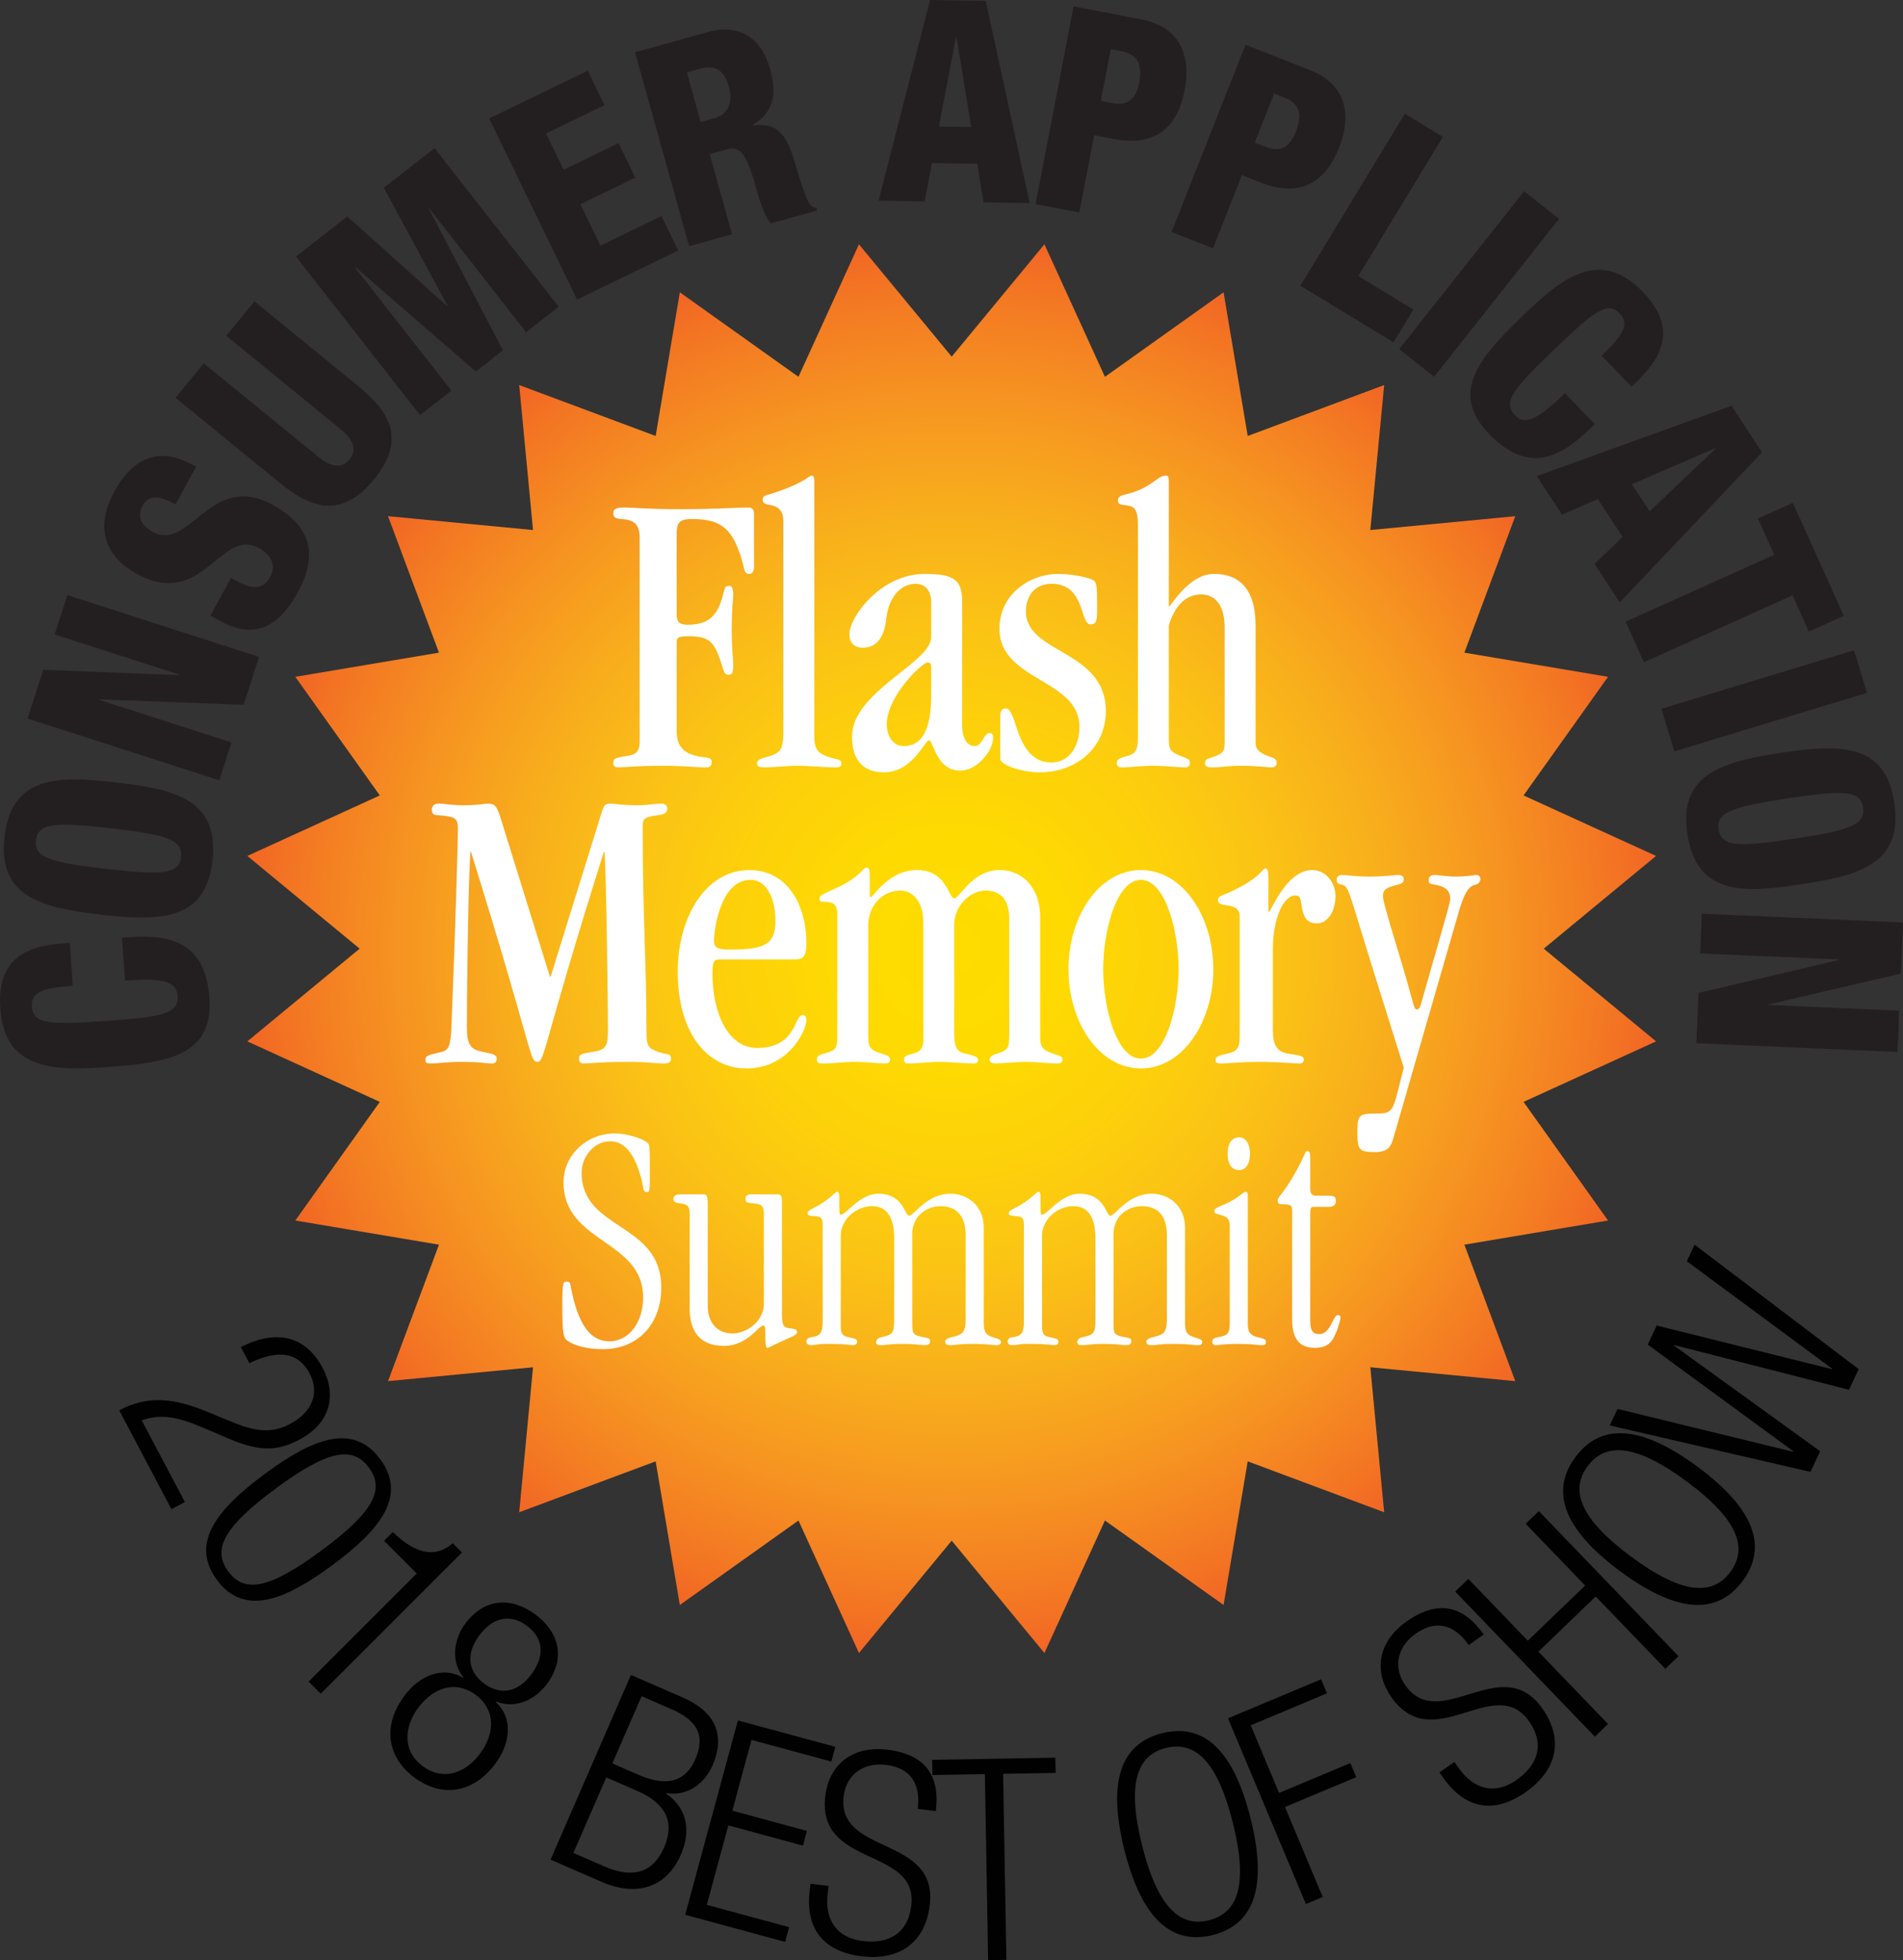 <?xml version="1.0" encoding="utf-8"?>
<!-- Generator: Adobe Illustrator 16.0.0, SVG Export Plug-In . SVG Version: 6.00 Build 0)  -->
<!DOCTYPE svg PUBLIC "-//W3C//DTD SVG 1.1//EN" "http://www.w3.org/Graphics/SVG/1.1/DTD/svg11.dtd">
<svg version="1.1" id="Layer_1" xmlns="http://www.w3.org/2000/svg" xmlns:xlink="http://www.w3.org/1999/xlink" x="0px" y="0px"
	 width="134.945px" height="139.006px" viewBox="0 0 134.945 139.006" enable-background="new 0 0 134.945 139.006"
	 xml:space="preserve">
<rect x="0" y="0" width="134.945" height="139.006" fill="#333333" stroke="none"/>
<radialGradient id="SVGID_1_" cx="67.486" cy="67.274" r="49.948" gradientUnits="userSpaceOnUse">
	<stop  offset="0" style="stop-color:#FEDC00"/>
	<stop  offset="0.153" style="stop-color:#FEDA01"/>
	<stop  offset="0.309" style="stop-color:#FDD10A"/>
	<stop  offset="0.466" style="stop-color:#FBC315"/>
	<stop  offset="0.624" style="stop-color:#F8AE1C"/>
	<stop  offset="0.783" style="stop-color:#F69421"/>
	<stop  offset="0.94" style="stop-color:#F37623"/>
	<stop  offset="1" style="stop-color:#F26724"/>
</radialGradient>
<polygon fill="url(#SVGID_1_)" points="67.486,25.292 74.062,17.325 78.352,26.723 86.766,20.729 88.477,30.917 98.154,27.307 
	97.172,37.587 107.451,36.605 103.842,46.283 114.029,47.996 108.037,56.409 117.434,60.698 109.469,67.275 117.434,73.849 
	108.037,78.14 114.029,86.553 103.842,88.266 107.451,97.942 97.172,96.96 98.154,107.243 88.477,103.631 86.766,113.817 
	78.352,107.827 74.062,117.223 67.486,109.256 60.91,117.223 56.621,107.827 48.208,113.817 46.494,103.631 36.818,107.243 
	37.798,96.96 27.515,97.942 31.128,88.266 20.941,86.553 26.933,78.14 17.539,73.849 25.502,67.275 17.539,60.698 26.933,56.409 
	20.941,47.996 31.128,46.283 27.515,36.605 37.798,37.587 36.818,27.307 46.494,30.917 48.208,20.729 56.621,26.723 60.91,17.325 
	"/>
<g>
	<path fill="#FFFFFF" d="M47.982,43.549c0,0.523,0.16,0.756,0.775,0.756c1.338,0,1.979-0.523,2.354-1.6
		c0.321-0.93,0.188-1.162,0.615-1.162c0.134,0,0.268,0.116,0.268,0.61c0,0.349-0.106,0.959-0.106,2.587
		c0,1.338,0.106,1.947,0.106,2.441c0,0.582-0.106,0.669-0.348,0.669c-0.32,0-0.32-0.319-0.615-1.163
		c-0.428-1.191-0.802-1.569-2.193-1.569c-0.642,0-0.855,0.058-0.855,0.407v6.278c0,1.134,0.481,1.569,1.391,1.802
		c0.723,0.175,1.097,0.029,1.097,0.466c0,0.175-0.106,0.349-0.374,0.349c-0.669,0-1.659-0.116-3.156-0.116
		c-1.766,0-2.809,0.116-3.05,0.116s-0.401-0.029-0.401-0.349c0-0.291,0.214-0.349,0.99-0.466c0.615-0.086,0.882-0.29,0.882-1.046
		V38.171c0-1.046-0.428-1.308-1.311-1.366c-0.481-0.029-0.562-0.174-0.562-0.406c0-0.233,0.107-0.408,0.695-0.408
		c0.99,0,1.498,0.117,4.039,0.117c2.702,0,3.933-0.117,4.868-0.117c0.241,0,0.375,0.146,0.375,0.437v3.808
		c0,0.291-0.134,0.465-0.321,0.465c-0.428,0-0.348-0.436-0.588-1.162c-0.615-1.889-1.284-2.732-3.451-2.732
		c-0.855,0-1.123,0.174-1.123,1.047V43.549z"/>
	<path fill="#FFFFFF" d="M57.743,52.241c0,1.075,0.429,1.25,1.15,1.482c0.562,0.174,0.776,0.116,0.776,0.436
		c0,0.175-0.107,0.262-0.401,0.262c-0.749,0-1.819-0.116-2.729-0.116c-0.776,0-1.766,0.116-2.301,0.116
		c-0.294,0-0.562-0.029-0.562-0.291c0-0.174,0.134-0.29,0.535-0.406c1.177-0.291,1.337-0.523,1.337-1.947V36.951
		c0-0.698-0.32-0.988-0.775-1.104c-0.428-0.088-0.695-0.116-0.695-0.407c0-0.319,0.294-0.319,0.562-0.407
		c2.301-0.727,2.729-1.279,2.889-1.308c0.161,0,0.214,0.087,0.214,0.407V52.241z"/>
	<path fill="#FFFFFF" d="M68.228,51.397c0,1.163,0.481,1.512,0.883,1.512c0.561,0,0.641-0.93,1.068-0.93
		c0.162,0,0.242,0.116,0.242,0.349c0,0.959-1.178,2.325-2.328,2.325c-1.712,0-1.899-2.15-2.221-2.15
		c-0.32,0-1.123,2.267-3.209,2.267c-1.392,0-2.247-0.813-2.247-2.528c0-3.197,5.617-5.232,5.617-7.064v-2.499
		c0-0.756-0.401-1.279-1.124-1.279c-1.017,0-1.898,0.931-2.06,2.471c-0.134,1.279-0.668,2.063-1.658,2.063
		c-0.642,0-0.963-0.377-0.963-0.959c0-1.133,2.14-4.273,5.35-4.273c2.087,0,2.648,0.408,2.648,1.978V51.397z M66.035,47.386
		c0-0.349-0.08-0.407-0.268-0.407c-0.348,0-2.809,2.297-2.889,4.331c0,0.901,0.454,1.599,1.203,1.599
		c1.258,0,1.953-1.047,1.953-3.662V47.386z"/>
	<path fill="#FFFFFF" d="M70.928,50.788c0-0.379,0.133-0.553,0.4-0.553c0.242,0,0.402,0.262,0.75,1.337
		c0.48,1.54,1.203,2.5,2.486,2.5c1.23,0,1.98-1.104,1.98-2.528c0-3.402-5.67-3.256-5.67-6.947c0-2.559,2.273-3.896,4.119-3.896
		c0.936,0,2.031,0.204,2.461,0.408c0.32,0.145,0.348,0.319,0.348,2.063c0,0.931-0.08,1.104-0.482,1.104
		c-0.748,0-0.348-2.878-2.756-2.878c-1.123,0-1.818,0.813-1.818,1.948c0,3.052,5.672,2.703,5.672,7.092
		c0,2.441-1.926,4.331-4.709,4.331c-1.123,0-2.781-0.465-2.781-0.988V50.788z"/>
	<path fill="#FFFFFF" d="M86.842,44.508c0-1.628-0.697-2.354-1.66-2.354c-1.043,0-1.846,0.727-2.299,2.181v8.08
		c0,0.785,0.105,0.93,1.123,1.309c0.24,0.087,0.375,0.174,0.375,0.349s-0.08,0.349-0.322,0.349c-0.508,0-1.23-0.116-2.326-0.116
		c-0.855,0-1.686,0.116-2.113,0.116c-0.295,0-0.428-0.059-0.428-0.32c0-0.232,0.213-0.348,0.561-0.436
		c0.723-0.174,0.938-0.378,0.938-1.366V37.183c0-1.366-0.482-1.278-0.938-1.366c-0.293-0.029-0.48-0.059-0.48-0.32
		c0-0.261,0.188-0.348,0.535-0.436c1.818-0.406,2.246-1.337,2.861-1.337c0.16,0,0.215,0.087,0.215,0.407v8.865h0.053
		c1.043-1.453,2.033-2.297,3.156-2.297c1.658,0,2.943,0.931,2.943,3.663v8.313c0,0.465,0.268,0.756,1.176,1.047
		c0.188,0.058,0.322,0.174,0.322,0.377c0,0.204-0.135,0.32-0.35,0.32c-0.32,0-0.936-0.116-2.299-0.116
		c-0.643,0-1.311,0.116-1.953,0.116c-0.32,0-0.482-0.087-0.482-0.291c0-0.232,0.08-0.29,0.455-0.406
		c0.803-0.262,0.938-0.407,0.938-1.047V44.508z"/>
	<path fill="#FFFFFF" d="M42.633,57.718c0.188-0.581,0.214-0.728,0.669-0.728c0.268,0,0.749,0.117,1.979,0.117
		c0.535,0,1.15-0.117,1.632-0.117c0.24,0,0.374,0.117,0.401,0.32c0.026,0.32-0.188,0.436-0.643,0.494
		c-1.069,0.146-1.097,0.262-1.097,0.901c0,6.366,0.268,9.621,0.268,14.417c0,1.047,0.107,1.221,0.856,1.482
		c0.562,0.204,0.882,0.059,0.882,0.466c0,0.29-0.214,0.349-0.534,0.349c-0.615,0-1.044-0.116-2.515-0.116
		c-2.033,0-2.702,0.116-3.156,0.116c-0.214,0-0.321-0.146-0.321-0.349c0-0.319,0.214-0.349,0.909-0.466
		c0.937-0.145,1.15-0.29,1.15-1.568c0-1.919-0.106-10.174-0.24-12.616h-0.054c-4.307,13.633-4.173,14.883-4.708,14.883
		c-0.562,0-0.24-0.523-4.708-14.883h-0.053c-0.188,3.488-0.241,11.104-0.241,12.325c0,1.512,0.294,1.686,1.311,1.889
		c0.669,0.117,0.803,0.232,0.803,0.437c0,0.203-0.08,0.349-0.348,0.349c-0.375,0-0.749-0.116-2.113-0.116
		c-1.177,0-1.738,0.116-2.167,0.116c-0.374,0-0.428-0.059-0.428-0.262c0-0.291,0.214-0.349,1.124-0.553
		c0.534-0.115,0.668-0.465,0.722-1.83c0.268-6.541,0.455-12.878,0.455-14.012c0-0.697-0.107-0.871-1.498-0.959
		c-0.268,0-0.348-0.145-0.348-0.436c0-0.204,0.187-0.379,0.454-0.379c0.562,0,0.83,0.117,1.819,0.117
		c1.017,0,1.471-0.117,1.686-0.117c0.562,0,0.668,0.204,0.989,1.25l3.424,11.018h0.054L42.633,57.718z"/>
	<path fill="#FFFFFF" d="M51.083,68.038c-0.455,0-0.562,0.087-0.562,1.018c0,2.79,1.123,5.261,3.156,5.261
		c2.809,0,2.647-2.325,3.21-2.325c0.214,0,0.294,0.116,0.294,0.349c0,0.727-1.257,3.43-4.253,3.43c-2.702,0-4.868-2.413-4.868-6.889
		c0-3.75,1.926-7.181,5.082-7.181c2.782,0,4.039,2.617,4.039,5.146c0,0.988-0.214,1.192-0.803,1.192H51.083z M53.223,62.398
		c-2.22,0-2.595,3.75-2.595,4.331c0,0.465,0.241,0.61,1.124,0.61c2.514,0,3.236-0.378,3.236-2.063
		C54.989,64.055,54.534,62.398,53.223,62.398z"/>
	<path fill="#FFFFFF" d="M61.567,73.502c0,0.842,0.241,1.018,0.989,1.221c0.482,0.145,0.562,0.262,0.562,0.406
		c0,0.175-0.134,0.291-0.295,0.291c-0.481,0-1.497-0.116-2.246-0.116c-0.696,0-1.578,0.116-2.141,0.116
		c-0.401,0-0.508-0.059-0.508-0.262c0-0.232,0.08-0.319,0.481-0.436c0.749-0.203,0.963-0.291,0.963-1.105v-8.807
		c0-0.582-0.214-0.814-0.723-0.844c-0.428-0.029-0.534,0-0.534-0.232c0-0.262,0.08-0.232,1.364-0.843
		c1.631-0.784,1.685-1.366,1.979-1.366c0.134,0,0.215,0.059,0.215,0.64v1.278c0,0.146,0.026,0.175,0.08,0.175
		c0.16,0.029,1.23-1.919,3.29-1.919c2.086,0,2.22,2.006,2.621,2.006s1.256-2.006,3.237-2.006c1.498,0,2.861,1.135,2.861,3.344v8.517
		c0,0.61,0.135,0.901,0.857,1.134c0.508,0.174,0.721,0.203,0.721,0.436s-0.16,0.291-0.348,0.291c-0.535,0-1.551-0.116-2.326-0.116
		c-0.643,0-1.658,0.116-2.061,0.116c-0.293,0-0.428-0.116-0.428-0.262c0-0.291,0.322-0.378,0.508-0.436
		c0.83-0.262,0.883-0.379,0.883-1.453v-8.14c0-1.278-0.588-1.977-1.658-1.977c-1.204,0-2.247,1.192-2.247,2.384v7.558
		c0,1.191,0.134,1.511,0.937,1.657c0.507,0.115,0.75,0.203,0.75,0.436c0,0.146-0.08,0.232-0.322,0.232
		c-0.615,0-1.631-0.116-2.46-0.116c-0.508,0-1.578,0.116-2.113,0.116c-0.294,0-0.348-0.116-0.348-0.291
		c0-0.203,0.134-0.29,0.615-0.406c0.375-0.088,0.749-0.262,0.749-0.931v-8.4c0-1.482-0.775-2.238-1.604-2.238
		c-1.338,0-2.301,1.104-2.301,2.5V73.502z"/>
	<path fill="#FFFFFF" d="M80.904,75.769c-2.971,0-5.137-3.284-5.137-7.034s2.166-7.035,5.137-7.035c2.969,0,5.135,3.285,5.135,7.035
		S83.873,75.769,80.904,75.769z M83.578,68.735c0-2.703-0.936-6.337-2.674-6.337c-1.74,0-2.676,3.634-2.676,6.337
		s0.936,6.337,2.676,6.337C82.643,75.072,83.578,71.438,83.578,68.735z"/>
	<path fill="#FFFFFF" d="M90.264,73.095c0,1.046,0.295,1.511,1.123,1.628c0.99,0.145,1.07,0.203,1.07,0.436
		c0,0.116-0.08,0.262-0.295,0.262c-0.453,0-1.311-0.116-2.889-0.116c-1.391,0-2.246,0.116-2.729,0.116
		c-0.186,0-0.348-0.059-0.348-0.232c0-0.232,0.135-0.32,0.803-0.465c0.83-0.175,0.91-0.465,0.91-1.425v-8.284
		c0-0.668-0.508-0.756-0.936-0.814c-0.348-0.058-0.615-0.115-0.615-0.348c0-0.437,0.48-0.262,2.059-1.222
		c1.098-0.669,1.098-1.046,1.338-1.046c0.133,0,0.188,0.232,0.188,0.697v2.268c0,0.087,0.025,0.116,0.053,0.116
		c0.107,0,1.23-2.966,3.049-2.966c0.963,0,1.658,0.873,1.658,1.861c0,0.93-0.48,1.918-1.311,1.918c-0.641,0-0.883-0.349-1.016-0.872
		c-0.16-0.581-0.053-1.104-0.508-1.104c-0.91,0-1.605,1.744-1.605,3.779V73.095z"/>
	<path fill="#FFFFFF" d="M97.484,69.141c-1.846-5.9-1.818-6.277-2.301-6.395c-0.24-0.059-0.4-0.087-0.4-0.349
		c0-0.204,0.105-0.349,0.4-0.349c0.268,0,0.91,0.116,1.953,0.116s1.818-0.116,1.979-0.116c0.295,0,0.428,0.087,0.428,0.32
		c0,0.232-0.133,0.29-0.453,0.377c-0.803,0.203-1.018,0.32-1.018,0.814c0,0.232,0.08,0.639,1.07,3.895
		c1.178,3.838,1.07,4.128,1.338,4.128c0.24,0,0.268-0.378,0.4-0.784l1.766-6.192c0.08-0.349,0.188-0.669,0.188-0.872
		c0-0.581-0.348-0.871-1.043-0.988c-0.375-0.059-0.482-0.087-0.482-0.291c0-0.29,0.135-0.406,0.428-0.406
		c0.322,0,0.75,0.116,1.498,0.116c0.83,0,1.23-0.116,1.445-0.116c0.213,0,0.295,0.145,0.295,0.291c0,0.203-0.162,0.377-0.375,0.406
		c-0.508,0.088-0.83,0.814-1.123,1.803l-4.629,16.016c-0.213,0.756-0.373,1.135-1.391,1.135c-1.07,0-1.203-0.175-1.203-1.367
		c0-1.221,0.08-1.365,1.258-1.365c1.068,0,1.23-0.059,1.604-1.57l0.428-1.686L97.484,69.141z"/>
	<path fill="#FFFFFF" d="M42.762,95.676c-1.198,0-2.054-0.279-2.503-0.582c-0.3-0.209-0.385-0.441-0.385-2.534
		c0-1.628,0.063-1.675,0.299-1.675c0.257,0,0.257,0.117,0.3,0.35c0.535,2.86,1.477,3.883,2.738,3.883
		c1.412,0,2.396-1.371,2.396-3.115c0-4.094-5.647-3.838-5.647-8.162c0-1.907,1.626-3.465,3.637-3.465
		c0.898,0,2.075,0.395,2.354,0.697c0.128,0.139,0.128,0.279,0.128,2.209c0,1.209,0,1.256-0.214,1.256
		c-0.299,0-0.235-0.372-0.363-0.86c-0.535-2.047-1.305-2.744-2.246-2.744c-1.069,0-2.011,1.022-2.011,2.232
		c0,4.116,5.647,3.488,5.647,8.139C46.891,93.956,45.179,95.676,42.762,95.676z"/>
	<path fill="#FFFFFF" d="M50.187,92.607c0,1.255,0.728,1.953,1.754,1.953c1.091,0,2.225-0.931,2.225-2.093v-6.303
		c0-0.534-0.063-0.744-0.599-0.813c-0.556-0.069-0.706-0.022-0.706-0.349c0-0.14,0.107-0.303,0.364-0.303h1.903
		c0.214,0,0.321,0.047,0.321,0.535v7.86c0,0.837,0.085,1.046,0.492,1.093c0.471,0.047,0.577,0.093,0.577,0.279
		c0,0.116-0.128,0.232-0.406,0.349c-0.984,0.419-1.604,0.768-1.69,0.768c-0.063,0-0.149-0.047-0.149-0.675
		c0-0.86-0.021-0.906-0.149-0.906c-0.343,0-1.112,1.441-2.781,1.441c-1.198,0-2.375-0.512-2.438-2.512v-6.883
		c0-0.465-0.129-0.651-0.6-0.698c-0.428-0.046-0.556-0.116-0.556-0.325c0-0.163,0.128-0.326,0.449-0.326h1.646
		c0.321,0,0.343,0.094,0.343,0.907V92.607z"/>
	<path fill="#FFFFFF" d="M64.692,93.932c0,0.674,0.064,0.768,0.877,0.907c0.278,0.046,0.385,0.093,0.385,0.278
		c0,0.232-0.192,0.279-0.428,0.279c-0.214,0-0.492-0.093-1.497-0.093c-1.027,0-1.263,0.093-1.583,0.093
		c-0.257,0-0.321-0.093-0.321-0.209c0-0.14,0.107-0.303,0.321-0.349c0.834-0.187,0.963-0.233,0.963-1.303v-5.72
		c0-1.535-0.557-2.279-1.562-2.279c-1.134,0-2.225,0.93-2.225,2.093v6.396c0,0.534,0.086,0.721,0.6,0.813
		c0.449,0.116,0.556,0.093,0.556,0.325c0,0.163-0.128,0.232-0.3,0.232c-0.128,0-0.363-0.093-1.797-0.093
		c-0.748,0-0.92,0.093-1.112,0.093c-0.278,0-0.385-0.093-0.385-0.279c0-0.115,0.106-0.256,0.3-0.278
		c0.705-0.093,0.855-0.303,0.855-1.21v-6.65c0-0.65-0.086-0.697-0.642-0.744c-0.343-0.023-0.428-0.047-0.428-0.209
		c0-0.116,0.128-0.209,0.406-0.35c1.134-0.558,1.54-1.162,1.689-1.162c0.086,0,0.15,0.116,0.15,0.279c0,1.279,0,1.349,0.106,1.349
		c0.386,0,1.348-1.488,2.653-1.488c1.818,0,1.86,1.558,2.203,1.558c0.342,0,1.22-1.558,2.931-1.558c1.177,0,2.353,0.837,2.353,2.396
		v6.697c0,0.744,0.15,0.93,0.686,1.093c0.385,0.116,0.533,0.186,0.533,0.302c0,0.187-0.084,0.256-0.342,0.256
		c-0.256,0-0.514-0.093-1.668-0.093c-1.048,0-1.305,0.093-1.541,0.093c-0.214,0-0.406-0.023-0.406-0.256
		c0-0.139,0.192-0.256,0.406-0.302c0.812-0.187,1.048-0.303,1.048-1.303v-5.953c0-1.419-0.706-2.046-1.775-2.046
		s-2.011,0.768-2.011,1.953V93.932z"/>
	<path fill="#FFFFFF" d="M78.963,93.932c0,0.674,0.064,0.768,0.877,0.907c0.277,0.046,0.385,0.093,0.385,0.278
		c0,0.232-0.193,0.279-0.428,0.279c-0.215,0-0.492-0.093-1.498-0.093c-1.027,0-1.262,0.093-1.582,0.093
		c-0.258,0-0.322-0.093-0.322-0.209c0-0.14,0.107-0.303,0.322-0.349c0.834-0.187,0.963-0.233,0.963-1.303v-5.72
		c0-1.535-0.557-2.279-1.562-2.279c-1.135,0-2.225,0.93-2.225,2.093v6.396c0,0.534,0.086,0.721,0.6,0.813
		c0.449,0.116,0.555,0.093,0.555,0.325c0,0.163-0.127,0.232-0.299,0.232c-0.129,0-0.363-0.093-1.797-0.093
		c-0.748,0-0.92,0.093-1.113,0.093c-0.277,0-0.385-0.093-0.385-0.279c0-0.115,0.107-0.256,0.301-0.278
		c0.705-0.093,0.855-0.303,0.855-1.21v-6.65c0-0.65-0.086-0.697-0.643-0.744c-0.342-0.023-0.428-0.047-0.428-0.209
		c0-0.116,0.129-0.209,0.406-0.35c1.135-0.558,1.541-1.162,1.689-1.162c0.086,0,0.15,0.116,0.15,0.279c0,1.279,0,1.349,0.107,1.349
		c0.385,0,1.348-1.488,2.652-1.488c1.818,0,1.861,1.558,2.203,1.558s1.221-1.558,2.932-1.558c1.176,0,2.354,0.837,2.354,2.396v6.697
		c0,0.744,0.148,0.93,0.684,1.093c0.385,0.116,0.535,0.186,0.535,0.302c0,0.187-0.086,0.256-0.342,0.256
		c-0.258,0-0.514-0.093-1.67-0.093c-1.047,0-1.305,0.093-1.539,0.093c-0.215,0-0.406-0.023-0.406-0.256
		c0-0.139,0.191-0.256,0.406-0.302c0.812-0.187,1.047-0.303,1.047-1.303v-5.953c0-1.419-0.705-2.046-1.775-2.046
		c-1.068,0-2.01,0.768-2.01,1.953V93.932z"/>
	<path fill="#FFFFFF" d="M87.201,86.956c0-0.535-0.15-0.697-0.898-0.86c-0.107-0.022-0.193-0.116-0.193-0.232
		s0.15-0.232,0.621-0.419c1.006-0.395,1.434-0.93,1.584-0.93c0.105,0,0.17,0.07,0.17,0.232v8.906c0,0.651,0,1.023,0.75,1.187
		c0.406,0.093,0.533,0.14,0.533,0.325c0,0.163-0.064,0.232-0.32,0.232c-0.277,0-0.514-0.093-1.625-0.093
		c-1.156,0-1.412,0.093-1.605,0.093c-0.15,0-0.256-0.093-0.256-0.256c0-0.139,0.084-0.256,0.363-0.302
		c0.77-0.14,0.877-0.256,0.877-1.069V86.956z M87.844,80.654c0.428,0,0.791,0.349,0.791,1.163c0,0.837-0.363,1.162-0.791,1.162
		c-0.408,0-0.793-0.325-0.793-1.162C87.051,81.002,87.436,80.654,87.844,80.654z"/>
	<path fill="#FFFFFF" d="M92.912,93.676c0,0.791,0.258,0.93,0.643,0.93c0.812,0,0.963-1.348,1.305-1.348
		c0.129,0,0.193,0.046,0.193,0.186c0,0.186-0.215,0.93-0.492,1.441c-0.301,0.559-0.771,0.698-1.348,0.698
		c-0.963,0-1.584-0.535-1.584-2V85.77c0-0.372-0.363-0.372-0.684-0.372c-0.193,0-0.344,0-0.344-0.279
		c0-0.278,0.664-0.675,1.756-2.93c0.213-0.442,0.213-0.559,0.363-0.559c0.127,0,0.191,0.069,0.191,0.581v2.07
		c0,0.372,0.107,0.512,0.428,0.512h0.857c0.385,0,0.533,0.069,0.533,0.349c0,0.302-0.127,0.442-0.576,0.442h-0.963
		c-0.215,0-0.279,0.069-0.279,0.418V93.676z"/>
</g>
<g>
	<path fill="#231F20" d="M5.162,69.905c-2.076,0.146-2.978,0.436-2.905,1.486c0.088,1.256,1.374,1.279,5.105,1.017
		c4.231-0.298,5.32-0.506,5.228-1.819c-0.082-1.162-1.508-1.193-3.724-1.057l-0.213-3.038l0.499-0.035
		c3.074-0.216,5.425,0.429,5.698,4.329c0.282,4.032-2.909,4.577-7.2,4.879c-3.653,0.257-7.318,0.326-7.63-4.137
		c-0.194-2.775,0.977-4.385,4.33-4.62l0.599-0.042L5.162,69.905z"/>
	<path fill="#231F20" d="M15.065,61.027c-0.476,4.128-3.401,4.358-7.911,3.839s-7.306-1.41-6.831-5.537
		c0.512-4.445,3.977-4.292,7.911-3.839S15.577,56.582,15.065,61.027z M12.838,60.79c0.146-1.271-1.084-1.602-4.978-2.05
		c-3.894-0.448-5.167-0.406-5.313,0.864c-0.142,1.232,1.088,1.562,4.982,2.012S12.696,62.022,12.838,60.79z"/>
	<path fill="#231F20" d="M1.953,50.955L3.066,47.5l9.632,0.376l0.012-0.036l-8.836-2.846l0.9-2.793l13.597,4.381l-1.096,3.4
		L7.058,49.596l-0.012,0.035l9.369,3.018l-0.865,2.686L1.953,50.955z"/>
	<path fill="#231F20" d="M16.384,40.979l0.438,0.241c0.946,0.521,1.801,0.667,2.326-0.288c0.534-0.973-0.083-1.676-0.802-2.071
		c-2.7-1.482-3.97,4.405-8.651,1.834c-1.999-1.098-3.13-3.027-1.564-5.878c1.52-2.769,3.553-2.939,5.482-1.88L13.91,33.1
		l-1.466,2.67c-0.596-0.327-1.07-0.502-1.441-0.491c-0.389,0.001-0.674,0.188-0.9,0.6c-0.38,0.692-0.168,1.345,0.744,1.846
		c2.612,1.435,4.075-4.347,8.494-1.921c2.84,1.561,3.166,3.67,1.772,6.207c-1.104,2.011-2.775,3.517-5.387,2.082l-0.807-0.443
		L16.384,40.979z"/>
	<path fill="#231F20" d="M25.444,27.415c2.168,1.771,3.396,3.744,1.075,6.583s-4.5,2.029-6.668,0.259l-7.403-6.047l2-2.445
		l8.162,6.666c0.867,0.709,1.64,0.806,2.176,0.15c0.536-0.654,0.286-1.393-0.581-2.102l-8.162-6.666l2-2.445L25.444,27.415z"/>
	<path fill="#231F20" d="M20.986,18.196l3.641-2.849l7.085,6.366l0.03-0.023l-4.524-8.37l3.597-2.814l8.803,11.244l-2.309,1.807
		l-6.855-8.755l-0.03,0.023l5.242,10.019l-1.924,1.505l-8.557-7.423l-0.029,0.022l6.855,8.755l-2.22,1.738L20.986,18.196z"/>
	<path fill="#231F20" d="M34.69,8.4l6.989-3.39l1.187,2.447L38.72,9.468l1.248,2.572l3.892-1.888l1.187,2.447l-3.892,1.888
		l1.422,2.933l4.332-2.102l1.187,2.446l-7.175,3.48L34.69,8.4z"/>
	<path fill="#231F20" d="M45.031,3.71l5.107-1.424c2.59-0.722,3.95,0.725,4.477,2.612c0.559,2.003,0.072,3.197-1.239,3.957
		l0.011,0.038c2.019-0.251,2.487,1.008,3.039,2.847c0.812,2.7,0.978,2.944,1.466,3.016l0.048,0.173l-3.278,0.914
		c-0.364-0.396-0.67-1.142-1.105-2.701c-0.666-2.388-1.113-2.803-2.073-2.535l-1.159,0.323l1.584,5.681l-3.043,0.849L45.031,3.71z
		 M49.691,8.658l0.941-0.263c1.232-0.344,1.284-1.417,1.059-2.225c-0.29-1.04-0.846-1.632-2.06-1.294l-0.923,0.258L49.691,8.658z"/>
	<path fill="#231F20" d="M65.952,0l3.948,0.064l3.117,14.337l-3.271-0.053l-0.445-2.729l-3.215-0.052l-0.514,2.713l-3.271-0.053
		L65.952,0z M67.827,2.632l-0.038,0l-1.211,6.343l2.293,0.037L67.827,2.632z"/>
	<path fill="#231F20" d="M76.129,0.451l4.801,0.925c3.268,0.629,3.413,3.264,3.078,5.011c-0.482,2.514-1.948,4.064-5.051,3.467
		l-1.365-0.263L76.54,15.07l-3.103-0.597L76.129,0.451z M78.059,7.156l0.85,0.164c1.236,0.238,1.69-0.53,1.871-1.473
		c0.207-1.08,0.033-1.969-1.222-2.21l-0.794-0.153L78.059,7.156z"/>
	<path fill="#231F20" d="M88.32,3.171l4.547,1.793c3.095,1.221,2.75,3.836,2.096,5.492c-0.939,2.381-2.666,3.634-5.604,2.476
		l-1.295-0.511l-2.047,5.19l-2.938-1.159L88.32,3.171z M88.975,10.115l0.805,0.317c1.172,0.462,1.76-0.208,2.112-1.102
		c0.403-1.023,0.397-1.928-0.792-2.397l-0.752-0.297L88.975,10.115z"/>
	<path fill="#231F20" d="M99.621,8.061l2.699,1.641l-5.997,9.877l3.905,2.373l-1.412,2.324l-6.604-4.014L99.621,8.061z"/>
	<path fill="#231F20" d="M108.075,13.56l2.479,1.958l-8.857,11.2l-2.479-1.958L108.075,13.56z"/>
	<path fill="#231F20" d="M113.58,25.225c1.498-1.442,2.004-2.243,1.273-3.001c-0.875-0.907-1.875-0.101-4.568,2.493
		c-3.054,2.941-3.754,3.799-2.842,4.746c0.81,0.839,1.924-0.051,3.535-1.577l2.113,2.192l-0.359,0.347
		c-2.219,2.136-4.436,3.149-7.149,0.334c-2.806-2.909-0.708-5.373,2.39-8.354c2.635-2.539,5.402-4.942,8.507-1.721
		c1.931,2.004,2.065,3.987-0.354,6.317l-0.432,0.416L113.58,25.225z"/>
	<path fill="#231F20" d="M122.783,28.776l2.17,3.301l-10.092,10.642l-1.797-2.734l2.004-1.903l-1.768-2.688l-2.529,1.102
		l-1.799-2.734L122.783,28.776z M121.664,31.807l-0.02-0.031l-5.924,2.566l1.261,1.918L121.664,31.807z"/>
	<path fill="#231F20" d="M125.813,39.34l-1.157-2.57l2.479-1.117l3.614,8.02l-2.479,1.117l-1.158-2.57l-10.54,4.744l-1.297-2.878
		L125.813,39.34z"/>
	<path fill="#231F20" d="M131.473,46.111l0.92,3.022l-13.662,4.15l-0.92-3.021L131.473,46.111z"/>
	<path fill="#231F20" d="M119.658,59.163c-0.624-4.107,2.139-5.098,6.628-5.779c4.489-0.683,7.421-0.559,8.045,3.549
		c0.672,4.424-2.712,5.186-6.628,5.781C123.787,63.308,120.33,63.586,119.658,59.163z M121.869,58.808
		c0.193,1.264,1.467,1.261,5.343,0.671s5.094-0.965,4.901-2.229c-0.186-1.227-1.46-1.223-5.336-0.634S121.684,57.581,121.869,58.808
		z"/>
	<path fill="#231F20" d="M134.945,65.417l-0.156,3.625l-9.379,2.189l-0.002,0.037l9.268,0.403l-0.126,2.931l-14.261-0.621
		l0.153-3.568l9.946-2.334l0.001-0.037l-9.827-0.428l0.121-2.818L134.945,65.417z"/>
</g>
<g>
	<path fill="#010101" d="M17.077,95.527c2.441-1.243,4.559-0.875,5.814,1.504c0.907,1.717,0.721,3.805-1.667,5.065
		c-1.521,0.803-2.774,0.87-4.96-0.057l-1.842-0.788c-1.777-0.754-2.959-1.022-4.372-0.527l3.061,5.794l-0.955,0.504l-3.702-7.01
		c2.068-1.093,3.913-0.854,6.226,0.097l1.85,0.762c1.731,0.71,2.836,0.744,4.038,0.109c1.662-0.878,2.073-2.284,1.384-3.59
		c-0.766-1.448-2.146-1.749-4.27-0.719L17.077,95.527z"/>
	<path fill="#010101" d="M26.962,103.479c1.936,2.618-0.036,5.031-3.397,7.516s-6.246,3.661-8.183,1.043
		c-1.936-2.619,0.036-5.032,3.397-7.517S25.026,100.86,26.962,103.479z M16.187,111.443c1.166,1.578,2.958,1.209,6.608-1.489
		c3.651-2.698,4.529-4.303,3.362-5.881c-1.166-1.577-2.958-1.209-6.608,1.489S15.02,109.865,16.187,111.443z"/>
	<path fill="#010101" d="M29.551,111.584l-2.316-2.318l0.622-0.622c1.716,1.688,3.139,1.782,4.242,0.793l0.658,0.658L22.742,120.11
		l-0.858-0.858L29.551,111.584z"/>
	<path fill="#010101" d="M32.841,118.983l0.023-0.032c-0.924-1.132-0.68-2.719,0.118-3.795c1.38-1.864,3.302-1.909,4.975-0.669
		c1.69,1.252,2.19,3.091,0.811,4.955c-0.798,1.076-2.228,1.783-3.596,1.218l-0.023,0.032c1.307,1.192,0.984,3.02-0.003,4.353
		c-1.595,2.153-3.823,2.443-5.757,1.011c-1.918-1.421-2.306-3.648-0.711-5.802C29.665,118.919,31.319,118.08,32.841,118.983z
		 M29.983,125.252c1.463,1.083,3.051,0.468,4.062-0.897c1.023-1.382,1.149-3.081-0.313-4.164c-1.463-1.084-3.051-0.469-4.074,0.913
		C28.646,122.47,28.521,124.168,29.983,125.252z M34.327,119.387c1.252,0.927,2.472,0.537,3.364-0.668
		c0.904-1.221,0.922-2.502-0.329-3.429c-1.235-0.915-2.472-0.537-3.376,0.684C33.094,117.179,33.093,118.472,34.327,119.387z"/>
	<path fill="#010101" d="M44.741,118.779l3.652,1.59c2.559,1.114,2.977,2.889,2.131,4.833c-0.559,1.284-1.798,2.206-3.276,1.955
		l-0.016,0.037c1.495,1.021,1.787,2.632,1.045,4.338c-0.997,2.293-3.098,3.015-5.601,1.925l-3.634-1.582L44.741,118.779z
		 M40.66,131.401l2.207,0.96c2.058,0.896,3.458,0.415,4.224-1.346c0.767-1.761,0.164-3.113-1.894-4.01l-2.206-0.96L40.66,131.401z
		 M43.422,125.054l1.872,0.815c2.04,0.888,3.342,0.43,4.004-1.093c0.758-1.742,0.129-2.779-1.725-3.587l-2.076-0.904L43.422,125.054
		z"/>
	<path fill="#010101" d="M52.325,122.004l6.908,1.874l-0.282,1.043l-5.66-1.536l-1.36,5.019l5.289,1.436l-0.283,1.042l-5.289-1.435
		l-1.527,5.636l5.835,1.583l-0.283,1.043l-7.084-1.922L52.325,122.004z"/>
	<path fill="#010101" d="M65.077,128.276c0.215-1.747-0.479-2.9-2.226-3.115c-1.747-0.216-2.851,0.798-3.023,2.207
		c-0.521,4.229,6.713,2.761,6.101,7.743c-0.337,2.74-2.237,3.937-4.848,3.615c-2.691-0.331-4.001-1.943-3.659-4.723l0.051-0.417
		l1.285,0.158l-0.065,0.536c-0.223,1.807,0.593,3.137,2.48,3.369c1.807,0.222,3.202-0.513,3.446-2.498
		c0.518-4.209-6.726-2.662-6.094-7.804c0.273-2.224,1.928-3.571,4.417-3.265c2.671,0.328,3.73,1.829,3.42,4.351L65.077,128.276z"/>
	<path fill="#010101" d="M69.839,125.813l-3.72,0.064l-0.019-1.079l8.733-0.151l0.02,1.079l-3.721,0.064l0.232,13.193l-1.294,0.022
		L69.839,125.813z"/>
	<path fill="#010101" d="M82.415,122.909c2.864-0.717,5.022,1.071,6.265,6.036s0.181,7.56-2.684,8.277
		c-2.865,0.717-5.022-1.071-6.265-6.036S79.55,123.626,82.415,122.909z M85.733,136.174c2.002-0.501,2.811-2.435,1.69-6.915
		c-1.121-4.479-2.745-5.804-4.747-5.303c-2.001,0.501-2.811,2.435-1.689,6.915C82.108,135.351,83.732,136.675,85.733,136.174z"/>
	<path fill="#010101" d="M87.079,121.853l6.601-2.766l0.418,0.996l-5.407,2.266l2.011,4.797l5.054-2.117l0.418,0.996l-5.054,2.117
		l2.677,6.383l-1.193,0.5L87.079,121.853z"/>
	<path fill="#010101" d="M104.151,116.656c-1.013-1.439-2.301-1.829-3.741-0.817c-1.44,1.011-1.579,2.502-0.763,3.663
		c2.45,3.484,6.833-2.453,9.721,1.653c1.588,2.257,0.98,4.418-1.172,5.93c-2.218,1.559-4.271,1.241-5.883-1.049l-0.241-0.344
		l1.06-0.744l0.311,0.441c1.047,1.488,2.544,1.929,4.1,0.835c1.49-1.046,2.032-2.526,0.882-4.162
		c-2.439-3.468-6.775,2.534-9.756-1.702c-1.288-1.832-0.966-3.94,1.088-5.382c2.201-1.547,3.994-1.144,5.455,0.934L104.151,116.656z
		"/>
	<path fill="#010101" d="M113.155,113.216l-4.066,3.912l4.938,5.128l-0.933,0.897l-9.903-10.285l0.933-0.897l4.216,4.379
		l4.066-3.912l-4.217-4.379l0.933-0.897l9.903,10.285l-0.933,0.897L113.155,113.216z"/>
	<path fill="#010101" d="M111.712,103.334c1.758-2.373,4.561-2.36,8.674,0.687s4.942,5.725,3.185,8.097
		c-1.758,2.373-4.561,2.36-8.674-0.687S109.954,105.707,111.712,103.334z M122.702,111.475c1.229-1.657,0.625-3.665-3.087-6.414
		c-3.711-2.749-5.808-2.741-7.035-1.084c-1.229,1.657-0.625,3.665,3.087,6.414C119.378,113.14,121.475,113.132,122.702,111.475z"/>
	<path fill="#010101" d="M114.153,101.086l0.55-1.172l12.448,3.039l0.018-0.037l-10.326-7.562L117.479,94l12.422,3.094l0.018-0.037
		l-10.301-7.616l0.55-1.172l11.635,8.822l-0.687,1.465l-12.389-3.167l-0.018,0.036l10.361,7.489l-0.688,1.465L114.153,101.086z"/>
</g>
<g>
</g>
<g>
</g>
<g>
</g>
<g>
</g>
<g>
</g>
<g>
</g>
</svg>

